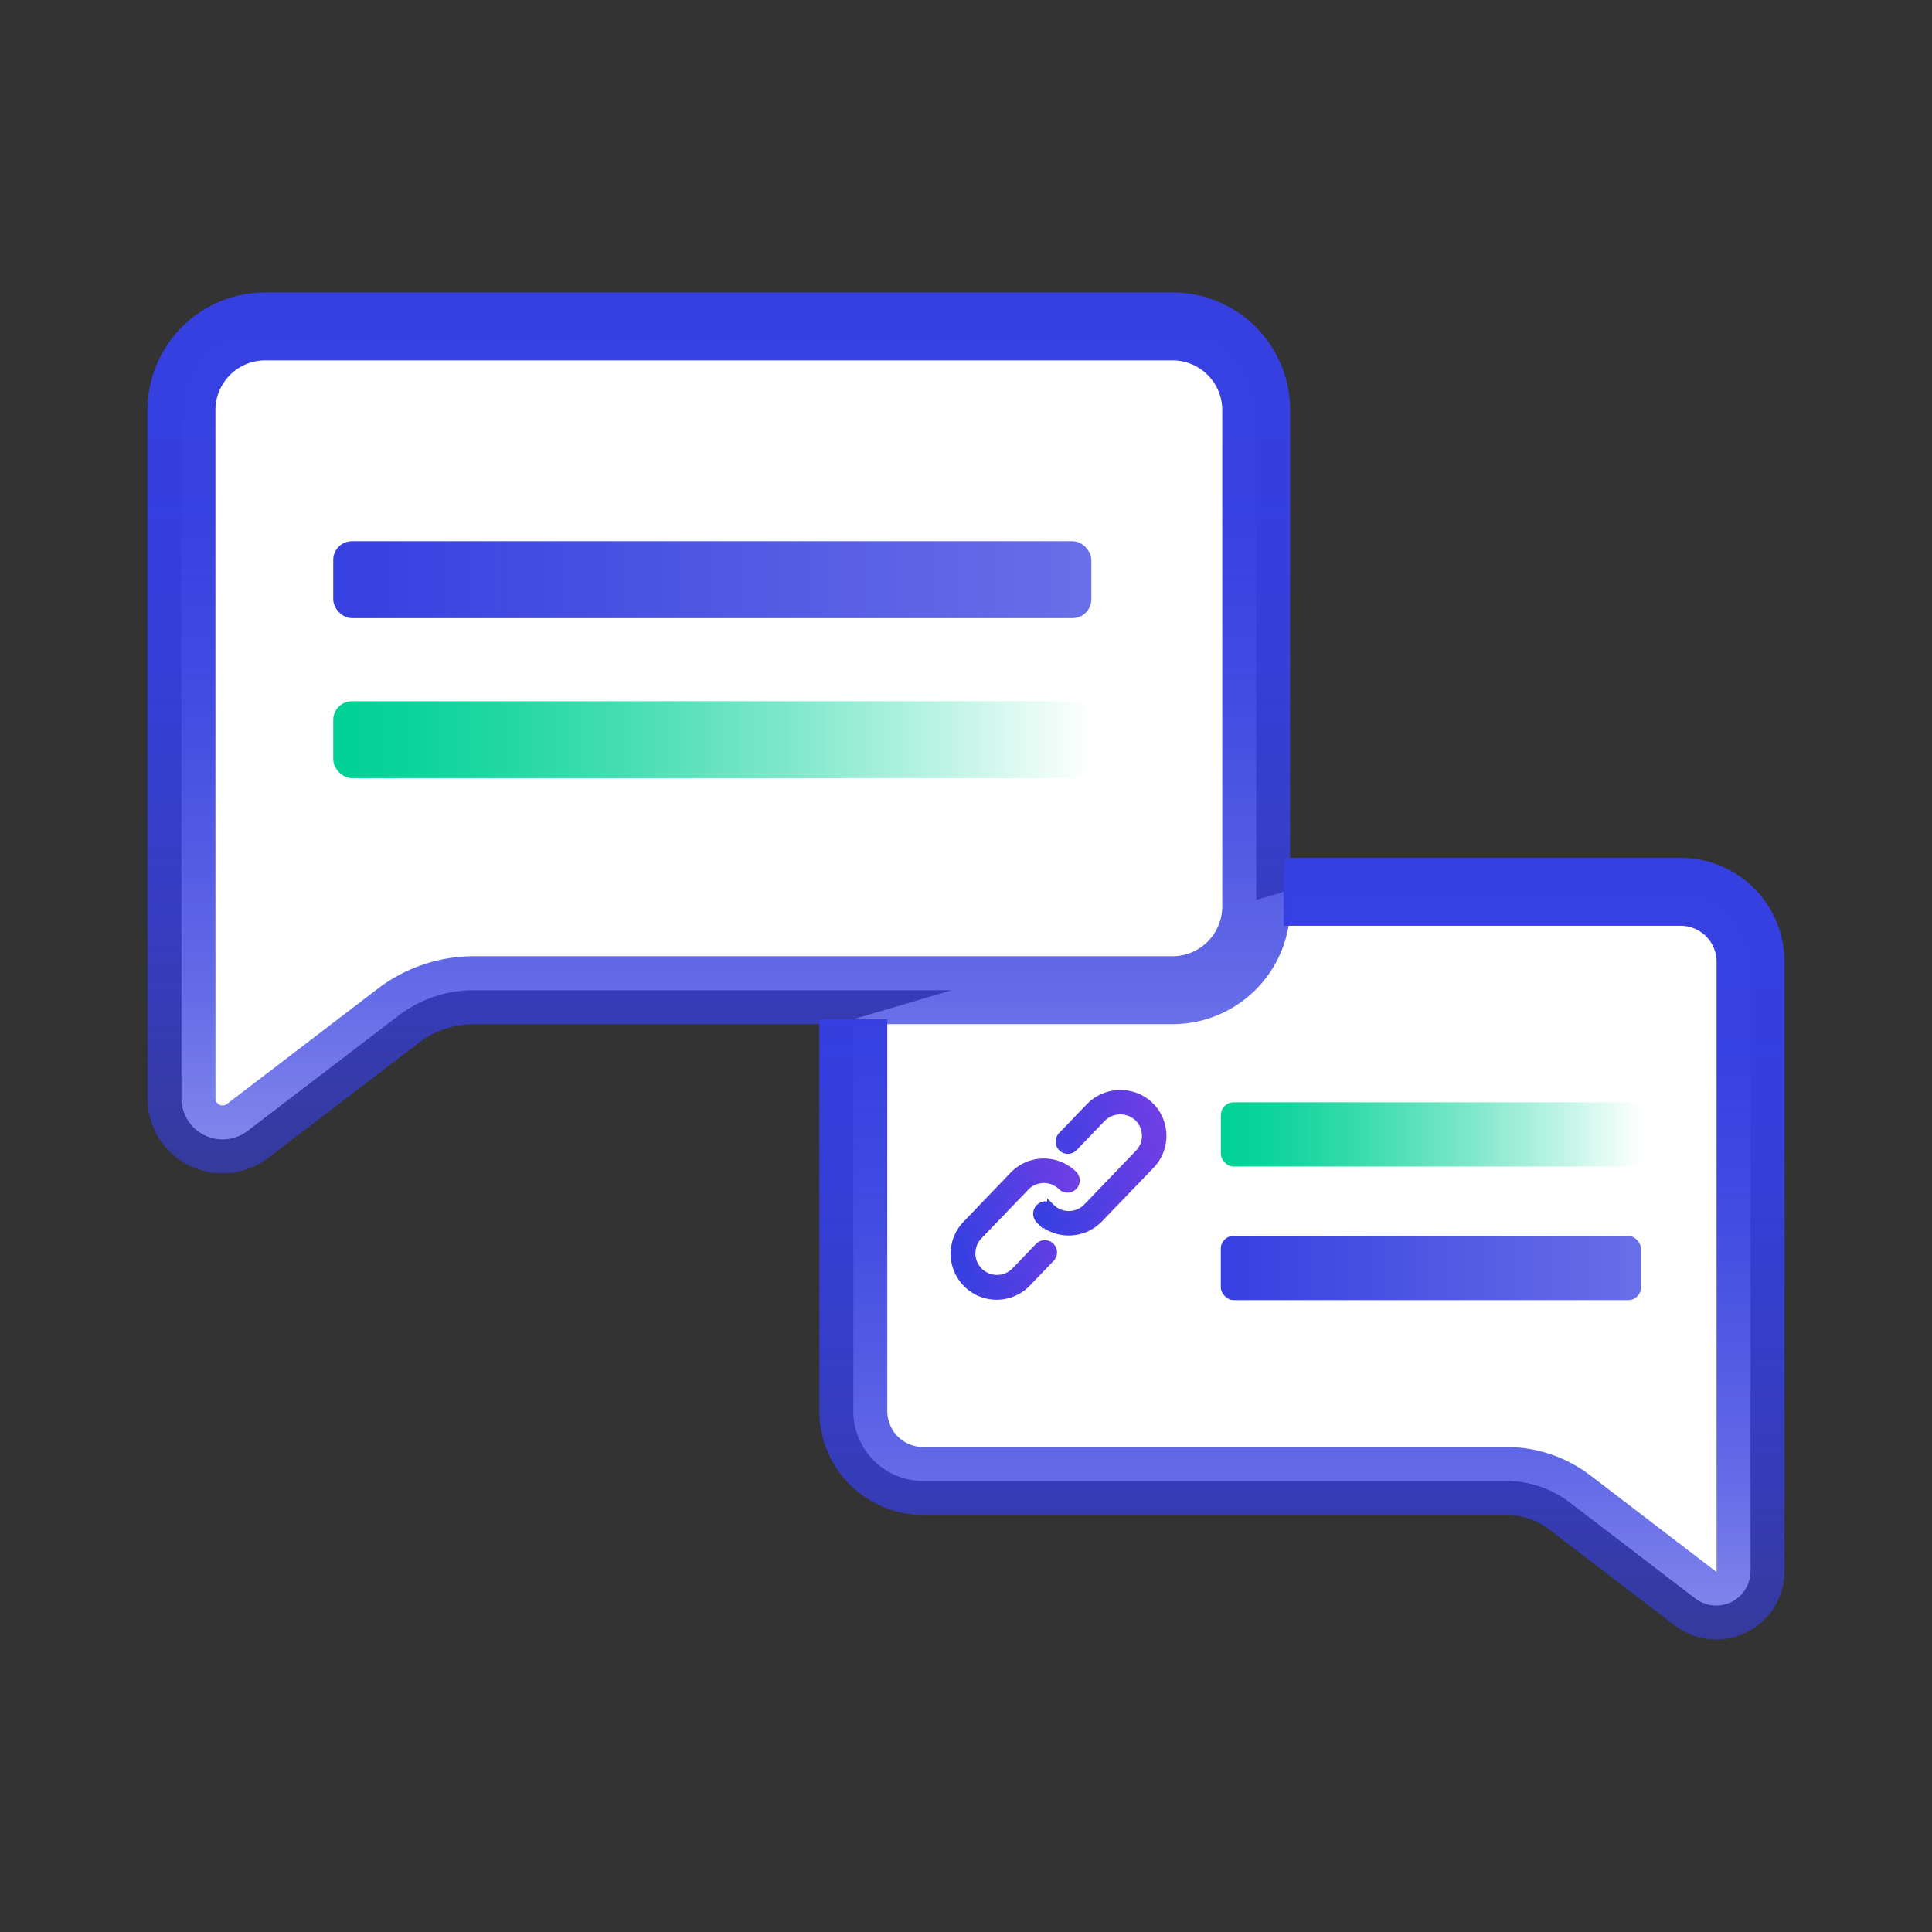 <svg id="Layer_1" data-name="Layer 1" xmlns="http://www.w3.org/2000/svg" xmlns:xlink="http://www.w3.org/1999/xlink" viewBox="0 0 512 512"><rect x="0" y="0" width="512" height="512" fill="#333333" stroke="none"/><defs><style>.cls-1,.cls-4{fill:#fff;stroke-width:18px;}.cls-1,.cls-4,.cls-7,.cls-8{stroke-miterlimit:10;}.cls-1{stroke:url(#linear-gradient);}.cls-2{fill:url(#linear-gradient-2);}.cls-3{fill:url(#linear-gradient-3);}.cls-4{stroke:url(#linear-gradient-4);}.cls-5{fill:url(#linear-gradient-5);}.cls-6{fill:url(#linear-gradient-6);}.cls-7,.cls-8{stroke-width:2px;}.cls-7{fill:url(#linear-gradient-7);stroke:url(#linear-gradient-8);}.cls-8{fill:url(#linear-gradient-9);stroke:url(#linear-gradient-10);}</style><linearGradient id="linear-gradient" x1="9108.26" y1="227.34" x2="9108.26" y2="434.5" gradientTransform="matrix(-1, 0, 0, 1, 9453.29, 0)" gradientUnits="userSpaceOnUse"><stop offset="0" stop-color="#363fe0"/><stop offset="0.25" stop-color="#363fe0" stop-opacity="0.99"/><stop offset="0.45" stop-color="#363fe0" stop-opacity="0.94"/><stop offset="0.63" stop-color="#363fe0" stop-opacity="0.86"/><stop offset="0.81" stop-color="#363fe0" stop-opacity="0.76"/><stop offset="0.98" stop-color="#363fe0" stop-opacity="0.62"/><stop offset="1" stop-color="#363fe0" stop-opacity="0.6"/></linearGradient><linearGradient id="linear-gradient-2" x1="240.07" y1="2932.54" x2="351.42" y2="2932.54" gradientTransform="matrix(1, 0, 0, -1, 83.47, 3268.58)" gradientUnits="userSpaceOnUse"><stop offset="0" stop-color="#363fe0"/><stop offset="1" stop-color="#363fe0" stop-opacity="0.75"/></linearGradient><linearGradient id="linear-gradient-3" x1="240.07" y1="2967.94" x2="351.42" y2="2967.94" gradientTransform="matrix(1, 0, 0, -1, 83.47, 3268.58)" gradientUnits="userSpaceOnUse"><stop offset="0" stop-color="#00d195"/><stop offset="0.09" stop-color="#09d399"/><stop offset="0.22" stop-color="#20d7a2"/><stop offset="0.39" stop-color="#47deb2"/><stop offset="0.59" stop-color="#7ce7c9"/><stop offset="0.81" stop-color="#bff4e5"/><stop offset="1" stop-color="#fff"/></linearGradient><linearGradient id="linear-gradient-4" x1="190.5" y1="77.5" x2="190.5" y2="310.97" gradientTransform="matrix(1, 0, 0, 1, 0, 0)" xlink:href="#linear-gradient"/><linearGradient id="linear-gradient-5" x1="88.31" y1="153.62" x2="289.21" y2="153.62" gradientTransform="matrix(1, 0, 0, 1, 0, 0)" xlink:href="#linear-gradient-2"/><linearGradient id="linear-gradient-6" x1="88.31" y1="196.03" x2="289.21" y2="196.03" gradientTransform="matrix(1, 0, 0, 1, 0, 0)" xlink:href="#linear-gradient-3"/><linearGradient id="linear-gradient-7" x1="504.08" y1="-335.98" x2="538.91" y2="-335.98" gradientTransform="matrix(0.99, -0.15, 0.15, 0.99, -194.27, 737.82)" gradientUnits="userSpaceOnUse"><stop offset="0" stop-color="#363fe0"/><stop offset="1" stop-color="#723ee5"/></linearGradient><linearGradient id="linear-gradient-8" x1="251.32" y1="328.65" x2="287.71" y2="323" gradientTransform="matrix(1, 0, 0, 1, 0, 0)" xlink:href="#linear-gradient-7"/><linearGradient id="linear-gradient-9" x1="527.32" y1="-350.3" x2="563.57" y2="-350.3" xlink:href="#linear-gradient-7"/><linearGradient id="linear-gradient-10" x1="272.09" y1="310.94" x2="309.88" y2="305.07" gradientTransform="matrix(1, 0, 0, 1, 0, 0)" xlink:href="#linear-gradient-7"/></defs><path class="cls-1" d="M340.19,236.34H445.37a18.53,18.53,0,0,1,18.54,18.53V416.39a9.11,9.11,0,0,1-14.63,7.23L416,398.15a27.62,27.62,0,0,0-16.76-5.67H244.67A18.53,18.53,0,0,1,226.14,374V270.12"/><rect class="cls-2" x="323.53" y="327.53" width="111.35" height="17.01" rx="3.38"/><rect class="cls-3" x="323.53" y="292.13" width="111.35" height="17.01" rx="3.38"/><path class="cls-4" d="M310.71,86.5H70.29a22.2,22.2,0,0,0-22.2,22.2V291.05a10.9,10.9,0,0,0,17.52,8.66l39.91-30.5a33.06,33.06,0,0,1,20.08-6.8H310.71a22.2,22.2,0,0,0,22.2-22.2V108.7A22.2,22.2,0,0,0,310.71,86.5Z"/><rect class="cls-5" x="88.31" y="143.43" width="200.9" height="20.38" rx="4.97"/><rect class="cls-6" x="88.31" y="185.84" width="200.9" height="20.38" rx="4.97"/><path class="cls-7" d="M275.27,330.34l-6.21,6.47a6.72,6.72,0,1,1-9.69-9.32l12.42-12.92a6.72,6.72,0,0,1,9.5-.19,2.24,2.24,0,1,0,3.1-3.23,11.2,11.2,0,0,0-15.84.31l-12.41,12.93a11.2,11.2,0,1,0,16.15,15.52l6.21-6.46a2.24,2.24,0,0,0-3.23-3.11Z"/><path class="cls-8" d="M304.36,292.64a11.37,11.37,0,0,0-15.72.79l-7.2,7.49a2.3,2.3,0,0,0-.15,3.08,2.22,2.22,0,0,0,3.31.09l7.32-7.61a6.85,6.85,0,0,1,9.4-.55,6.72,6.72,0,0,1,.43,9.72l-13.66,14.22a6.72,6.72,0,0,1-9.59.1,1.92,1.92,0,0,0-1.76-.57,2.29,2.29,0,0,0-1.26,3.89,11.19,11.19,0,0,0,15.84-.32L305,308.76A11.2,11.2,0,0,0,304.36,292.64Z"/></svg>